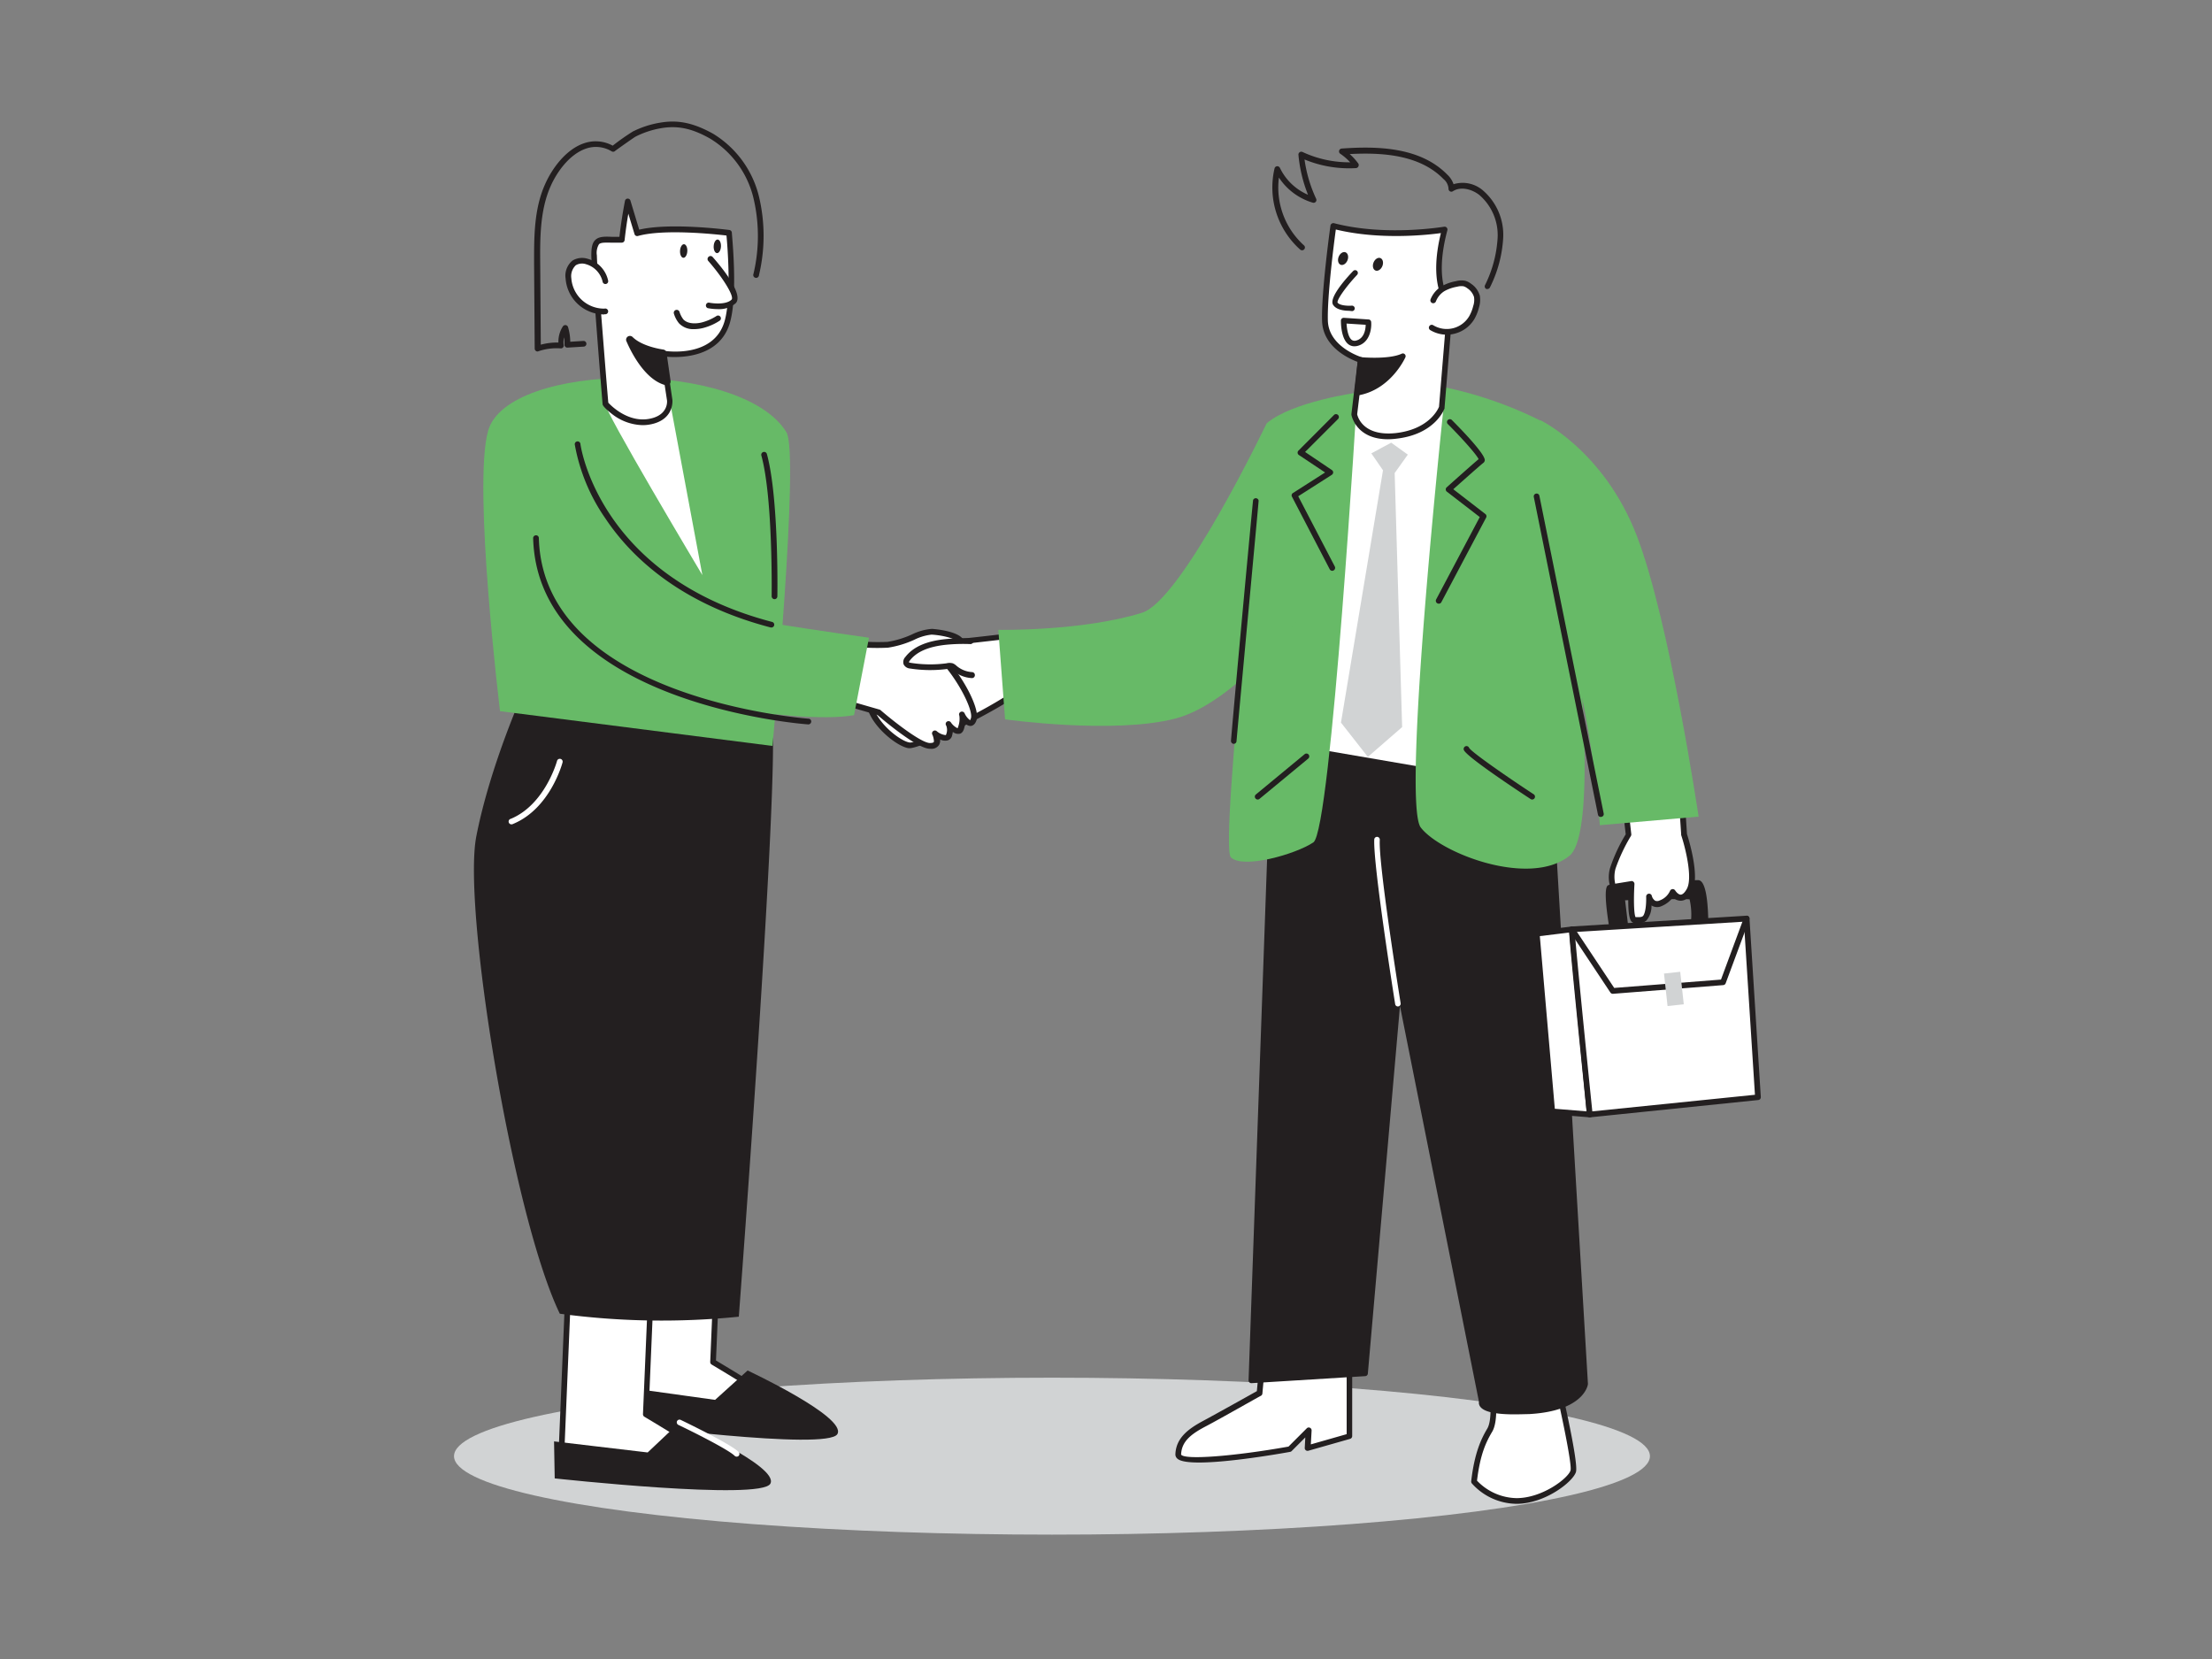 <?xml version="1.0" encoding="UTF-8"?> <svg xmlns="http://www.w3.org/2000/svg" id="_011" data-name="011" viewBox="0 0 400 300"><rect x="0" y="0" width="400" height="300" fill="#808080" stroke="none"/> <ellipse cx="190.23" cy="263.32" rx="108.13" ry="14.19" fill="#d1d3d4"></ellipse> <path d="M182.53,115s-10.32,1.24-14.11,1.49-7.7,3-8.34,3.54-3.66,4.8-2.65,8.08,5.18,6.44,6.95,6.69,15.93-6.89,19.09-9.42Z" fill="#fff"></path> <path d="M164.44,135.3h-.13c-2.05-.29-6.34-3.71-7.37-7-1.12-3.64,2.2-8.13,2.82-8.64,0,0,4.31-3.36,8.63-3.64,3.73-.25,14-1.48,14.08-1.49a.51.51,0,0,1,.57.46l.94,10.39a.5.5,0,0,1-.19.45C180.86,128.12,167,135.3,164.44,135.3Zm17.62-19.75c-2.16.26-10.34,1.22-13.61,1.44s-7,2.6-8,3.42c-.47.37-3.43,4.45-2.48,7.53s4.9,6.1,6.52,6.33,14.91-6.45,18.48-9.14Z" fill="#231f20"></path> <path d="M158.92,128.82s6.91,6,9.18,6.06,1-2.28,1-2.28,2.18,1.71,2.56.29-.1-2-.1-2,1.8,2.46,2.28.66.19-2.37.19-2.37,1.42,2.85,2.08.86-3.22-9-7.1-12.32c0,0,4.54.48,4.92-1.13s-3.69-2.28-5.4-2.37-5,2.08-7.95,2.37a41.32,41.32,0,0,1-7.58-.38l.38,11Z" fill="#fff"></path> <path d="M168.23,135.4h-.15c-2.31-.09-8.38-5.22-9.41-6.11l-5.48-1.58a.51.51,0,0,1-.38-.48l-.38-11a.57.57,0,0,1,.17-.41.55.55,0,0,1,.42-.12,41.07,41.07,0,0,0,7.46.37,17,17,0,0,0,4.44-1.35,9.86,9.86,0,0,1,3.59-1c.05,0,4.45.27,5.61,1.82a1.39,1.39,0,0,1,.26,1.19c-.32,1.37-2.51,1.6-4,1.6,3.58,3.63,6.9,9.81,6.21,11.89-.22.67-.58,1-1.05,1.06a1.38,1.38,0,0,1-1-.46c0,.26-.11.55-.19.88-.2.75-.61,1-.92,1a1.5,1.5,0,0,1-1.13-.35,6.22,6.22,0,0,1-.13.65,1.17,1.17,0,0,1-.78.88,2,2,0,0,1-1.39-.16,1.52,1.52,0,0,1-.2,1A1.62,1.62,0,0,1,168.23,135.4Zm-14.4-8.59,5.23,1.51a.45.45,0,0,1,.19.11c2.73,2.35,7.34,5.87,8.87,5.93.39,0,.66-.05.74-.19s-.08-1-.26-1.31a.52.52,0,0,1,.77-.66,2.93,2.93,0,0,0,1.63.73s.07,0,.11-.17a2.09,2.09,0,0,0,0-1.54v0a.51.51,0,0,1,.1-.71.52.52,0,0,1,.71.08h0l0,0a3.15,3.15,0,0,0,1.24,1.1,1.67,1.67,0,0,0,.11-.28,4.14,4.14,0,0,0,.21-2,.5.5,0,0,1,.24-.68.53.53,0,0,1,.7.24,3.2,3.2,0,0,0,1,1.27,2.9,2.9,0,0,0,.15-.35c.53-1.57-3-8.36-6.95-11.75a.52.52,0,0,1-.14-.6.52.52,0,0,1,.53-.31c1.72.18,4.19,0,4.37-.74a.38.38,0,0,0-.08-.33c-.61-.81-3.25-1.32-4.85-1.4a9.23,9.23,0,0,0-3.14.94,17.92,17.92,0,0,1-4.73,1.42,37.7,37.7,0,0,1-7.09-.3Z" fill="#231f20"></path> <path d="M175.5,116a31.61,31.61,0,0,0-4.35.12c-2.62.25-5.44,1-7.05,3.06a.9.9,0,0,0-.24.82c.12.29.48.38.78.43a23.19,23.19,0,0,0,6.55.08,1.82,1.82,0,0,1,.9,0,2.08,2.08,0,0,1,.61.42,5.25,5.25,0,0,0,3.05,1.2" fill="#fff"></path> <path d="M175.75,122.62h0a5.68,5.68,0,0,1-3.36-1.32l-.09-.07a1.48,1.48,0,0,0-.37-.26,1.39,1.39,0,0,0-.64,0,23.57,23.57,0,0,1-6.71-.08,1.42,1.42,0,0,1-1.17-.74,1.32,1.32,0,0,1,.3-1.34c1.42-1.85,3.85-2.91,7.41-3.25a32.63,32.63,0,0,1,4.42-.12.51.51,0,0,1,.49.53.55.55,0,0,1-.54.5,32.1,32.1,0,0,0-4.27.11c-3.26.32-5.45,1.25-6.69,2.86-.17.23-.17.32-.17.32s.06.06.38.11a22.5,22.5,0,0,0,6.4.08,2.26,2.26,0,0,1,1.15,0,2.18,2.18,0,0,1,.68.45,4.77,4.77,0,0,0,2.83,1.14.53.53,0,0,1,.49.55A.52.52,0,0,1,175.75,122.62Z" fill="#231f20"></path> <path d="M269.79,251.33s.81,5.26-.4,7.28-2.3,4.59-2.83,9.31a10.5,10.5,0,0,0,7.68,3.5c4.86,0,9.71-3.64,10.25-5.39s-3.91-20.36-3.91-20.36Z" fill="#fff"></path> <path d="M274.24,271.94a11,11,0,0,1-8.09-3.7.58.58,0,0,1-.11-.38c.58-5.09,1.8-7.67,2.9-9.51.92-1.53.56-5.53.34-6.94a.53.53,0,0,1,.27-.54l10.79-5.66a.51.51,0,0,1,.45,0,.49.49,0,0,1,.29.35c.75,3.13,4.46,18.83,3.9,20.63S279.33,271.94,274.24,271.94Zm-7.15-4.19a10.12,10.12,0,0,0,7.15,3.16c4.66,0,9.31-3.58,9.76-5,.31-1-1.68-10.66-3.77-19.45l-9.88,5.19c.17,1.26.59,5.4-.52,7.26S267.66,263,267.09,267.75Z" fill="#231f20"></path> <path d="M236.24,136.78l23.38,6.47,5.44-71s-21.35,3.51-26,5.66S236.24,136.78,236.24,136.78Z" fill="#fff"></path> <path d="M259.62,143.77l-.14,0-23.37-6.47a.52.52,0,0,1-.38-.48c0-.14-.47-14.36-.36-28.66.23-29.23,2.56-30.31,3.44-30.71,4.69-2.17,25.29-5.56,26.16-5.71a.51.51,0,0,1,.6.55l-5.44,71a.51.51,0,0,1-.22.39A.5.5,0,0,1,259.62,143.77Zm-22.87-7.39,22.4,6.21,5.34-69.74c-3.6.61-21.14,3.62-25.24,5.51C236.43,79.67,235.85,109.15,236.75,136.38Z" fill="#231f20"></path> <path d="M244,243.87v15.82l-7.55,2.16.18-3.24L233.25,262s-20.29,3.64-20.19.94,2.16-4.18,4.72-5.53c2.75-1.44,10-5.53,10-5.53l1.08-11.59" fill="#fff"></path> <path d="M216.83,264.47c-1.89,0-3.34-.19-3.9-.68a1,1,0,0,1-.38-.84c.12-3,2.47-4.64,5-6s8.47-4.68,9.73-5.39l1.06-11.33a.51.51,0,1,1,1,.09L228.28,252a.53.53,0,0,1-.26.4c-.08,0-7.27,4.11-10,5.54s-4.35,2.76-4.44,5.09c.55,1,9.42.34,19.42-1.44l3.3-3.3a.49.49,0,0,1,.57-.11.52.52,0,0,1,.31.5l-.14,2.51,6.48-1.85V243.87a.52.52,0,1,1,1,0v15.82a.53.53,0,0,1-.37.5l-7.56,2.15a.51.51,0,0,1-.46-.09.5.5,0,0,1-.19-.43l.1-1.89-2.46,2.46a.49.49,0,0,1-.27.15C231.1,262.94,222.19,264.47,216.83,264.47Z" fill="#231f20"></path> <path d="M280.3,143.16l6.35,107.09s-.6,4.39-10.13,4.93-8.57-1.69-8.57-1.69l-15-75.08-6.12,69.94-20.57,1.27,4.09-115Z" fill="#231f20"></path> <path d="M273.81,255.76c-3.43,0-5.5-.47-6.16-1.42a1.21,1.21,0,0,1-.21-.87l-14.28-71.55-5.81,66.47a.5.5,0,0,1-.47.46l-20.57,1.27a.53.53,0,0,1-.38-.14.54.54,0,0,1-.15-.38l4.09-115a.48.48,0,0,1,.19-.36.47.47,0,0,1,.39-.11l49.93,8.57a.49.49,0,0,1,.41.46l6.36,107.09c0,.29-.78,4.9-10.6,5.46C275.55,255.73,274.64,255.76,273.81,255.76Zm-5.4-2.09a1,1,0,0,0,.1.15c.34.38,1.79,1.21,8,.86,8.45-.47,9.56-4.05,9.66-4.46l-6.33-106.63-49-8.41-4,113.91,19.59-1.21,6.08-69.52a.49.49,0,0,1,.47-.45.49.49,0,0,1,.51.4l15,75.08a.48.48,0,0,1,0,.29Z" fill="#231f20"></path> <path d="M261.42,70.07s-8.1,74.89-4.5,79.57,19.69,10.87,26.88,5.12S282.18,81.31,279,76.28A71.85,71.85,0,0,0,261.42,70.07Z" fill="#67ba67"></path> <path d="M291.47,167.47s-1-6.39-.43-7,14.87-1,16-.87,1.32,6.78,1.32,6.78l-2.13.21s.23-4.33-.56-4.52-12.4.16-12.4.16l.62,5.22Z" fill="#231f20"></path> <path d="M291.47,168a.5.5,0,0,1-.49-.42c-.7-4.41-.8-6.9-.29-7.42.89-.9,16.29-1,16.44-1,1.08.08,1.68,2.53,1.78,7.27a.52.52,0,0,1-.45.51l-2.13.21a.5.5,0,0,1-.39-.14.47.47,0,0,1-.16-.38,12.3,12.3,0,0,0-.25-4c-.93-.1-7.35,0-11.66.17l.56,4.68a.51.51,0,0,1-.12.39.48.48,0,0,1-.37.17h-2.47Zm-.06-7.11a28.52,28.52,0,0,0,.49,6.11h1.48l-.56-4.66a.51.51,0,0,1,.12-.38.46.46,0,0,1,.36-.17c1.95-.06,11.73-.36,12.54-.16.28.07,1.12.27,1,4.46l1.1-.11c-.1-2.92-.5-5.55-.92-5.86C305.77,160,293,160.38,291.41,160.86Z" fill="#231f20"></path> <path d="M294.51,150.94a31.31,31.31,0,0,0-2.85,6.07,5.57,5.57,0,0,0,.09,3.4l3.33-.54s-.49,6.5.55,6.5,2.66.79,2.56-4.23c0,0,.45,1.92,2.15,1.17a3.9,3.9,0,0,0,2.13-2s1.49,2.42,3-.24-.95-10.19-.95-10.19l-.24-3.62-10.19.28Z" fill="#fff"></path> <path d="M296.45,166.93c-.17,0-.33,0-.48,0l-.34,0a.85.85,0,0,1-.58-.26c-.74-.79-.65-4.17-.53-6.14l-2.68.43a.52.52,0,0,1-.55-.28,6,6,0,0,1-.13-3.74,29.74,29.74,0,0,1,2.82-6.07l-.37-3.22a.52.52,0,0,1,.12-.4.55.55,0,0,1,.38-.18l10.19-.27c.25-.06.51.2.53.48l.23,3.55c.26.79,2.46,7.81.88,10.54-.57,1-1.23,1.5-2,1.51a1.94,1.94,0,0,1-1.42-.62,4.83,4.83,0,0,1-2,1.57,1.91,1.91,0,0,1-1.71,0l-.17-.09a4,4,0,0,1-.92,2.72A1.8,1.8,0,0,1,296.45,166.93Zm-.69-1.08.3,0c.46,0,.76,0,1-.17s.67-1.15.62-3.55a.52.52,0,0,1,.46-.52.51.51,0,0,1,.56.39,1.5,1.5,0,0,0,.61.88,1,1,0,0,0,.83-.06,3.3,3.3,0,0,0,1.85-1.71.53.53,0,0,1,.93-.1c.12.21.58.77,1,.77s.83-.54,1.09-1c1.17-2-.32-7.74-1-9.77a.51.51,0,0,1,0-.13l-.21-3.12-9.13.25.32,2.84a.52.52,0,0,1-.07.32,31.58,31.58,0,0,0-2.79,5.93,5.78,5.78,0,0,0-.05,2.7l2.88-.47a.48.48,0,0,1,.43.13.52.52,0,0,1,.17.42C295.41,162.36,295.44,165.25,295.76,165.85Z" fill="#231f20"></path> <polygon points="284.24 168.06 277.89 168.83 280.68 200.98 287.48 201.54 284.24 168.06" fill="#fff"></polygon> <path d="M287.48,202.05h0l-6.8-.55a.51.51,0,0,1-.47-.47l-2.79-32.16a.5.5,0,0,1,.45-.55l6.35-.78a.58.58,0,0,1,.38.11.52.52,0,0,1,.19.36L288,201.49a.5.5,0,0,1-.51.56Zm-6.32-1.55,5.75.47-3.13-32.34-5.33.65Z" fill="#231f20"></path> <path d="M284.24,168.06c-.15.44,3.24,33.48,3.24,33.48l30.41-3.13-2.05-32.3Z" fill="#fff"></path> <path d="M287.48,202.05a.57.57,0,0,1-.33-.11.54.54,0,0,1-.18-.35c-3.4-33.15-3.27-33.56-3.22-33.69a.5.5,0,0,1,.46-.36l31.6-1.95a.52.52,0,0,1,.55.48l2.05,32.31a.51.51,0,0,1-.46.54l-30.42,3.13Zm-2.71-33.51c.2,3,1.94,20.39,3.17,32.43l29.41-3-2-31.3Z" fill="#231f20"></path> <path d="M291.64,179.71a.52.52,0,0,1-.43-.23l-7.4-11.14a.52.52,0,0,1,.86-.57l7.23,10.88,19.31-1.51,4.15-11.21a.51.51,0,0,1,.66-.31.52.52,0,0,1,.31.67l-4.27,11.51a.52.52,0,0,1-.44.34l-19.94,1.57Z" fill="#231f20"></path> <rect x="301.23" y="175.85" width="2.95" height="5.91" transform="translate(-17.68 34.04) rotate(-6.25)" fill="#d1d3d4"></rect> <path d="M229.05,76.55s-8.63,76.32-6.47,78.48,11.69-.54,14.92-2.7S245.44,71,245.44,71,233.73,72.59,229.05,76.55Z" fill="#67ba67"></path> <path d="M229.05,76.55s-15.3,32-22.52,34.25c-10.79,3.37-26,3.1-26,3.1l1.22,16.18s19.6,2.74,30.74-.13,23.06-19.06,23.06-19.06Z" fill="#67ba67"></path> <polygon points="247.98 81.98 250.09 85.04 242.49 130.67 247.35 136.87 253.55 131.48 252.2 85.54 254.58 82.21 251.57 80.05 247.98 81.98" fill="#d1d3d4"></polygon> <path d="M223.12,134.51h-.05a.53.53,0,0,1-.47-.56c.71-8.53,3.93-43.17,4-43.52a.52.52,0,0,1,1,.1c0,.35-3.25,35-4,43.51A.51.51,0,0,1,223.12,134.51Z" fill="#231f20"></path> <path d="M246,65.08l-1.17,9.85s.75,4.65,7.52,3.9,8.32-5.15,8.32-5.15l1.52-18.44s-3.78-3.33-1-13.72c0,0-10.54,1.83-20.15-.66,0,0-1.66,12-1.52,17.14S246,65.08,246,65.08Z" fill="#fff"></path> <path d="M251,79.43c-5.84,0-6.61-4.37-6.62-4.42v-.14l1.12-9.43c-1.47-.54-6.3-2.67-6.43-7.43-.15-5.17,1.45-16.73,1.52-17.22a.49.49,0,0,1,.23-.35.5.5,0,0,1,.41-.08C250.6,42.8,261,41,261.15,41a.49.49,0,0,1,.46.16.5.5,0,0,1,.12.48c-2.67,10,.8,13.17.84,13.2a.54.54,0,0,1,.17.43l-1.52,18.44a.28.28,0,0,1,0,.13c-.06.19-1.73,4.71-8.74,5.49A12.86,12.86,0,0,1,251,79.43Zm-5.58-4.52c.11.53,1.11,4,6.93,3.41,6-.67,7.66-4.24,7.87-4.76l1.49-18.13c-.75-.85-3.31-4.5-1.15-13.28-2.57.35-11.08,1.27-19-.65-.33,2.44-1.57,12-1.44,16.48.13,4.75,6,6.59,6.11,6.61a.53.53,0,0,1,.37.55Z" fill="#231f20"></path> <path d="M259.18,54.32a4.36,4.36,0,0,1,1.75-2.11,7.53,7.53,0,0,1,2.45-.86,3.26,3.26,0,0,1,1.42-.08,2.69,2.69,0,0,1,.89.46,3.32,3.32,0,0,1,1.37,1.87,4,4,0,0,1-.15,1.88,7.91,7.91,0,0,1-.76,1.94,5.24,5.24,0,0,1-7.24,1.83" fill="#fff"></path> <path d="M261.63,60.52a5.79,5.79,0,0,1-3-.83.51.51,0,0,1-.17-.7.51.51,0,0,1,.71-.18,4.72,4.72,0,0,0,6.52-1.65,7.11,7.11,0,0,0,.71-1.81,3.43,3.43,0,0,0,.15-1.64,2.92,2.92,0,0,0-1.18-1.56,2.16,2.16,0,0,0-.71-.38,2.86,2.86,0,0,0-1.18.08,7.12,7.12,0,0,0-2.29.8,3.8,3.8,0,0,0-1.53,1.85.52.52,0,0,1-.67.3.52.52,0,0,1-.3-.67,4.87,4.87,0,0,1,2-2.36,8.21,8.21,0,0,1,2.61-.93,3.67,3.67,0,0,1,1.65-.07,3,3,0,0,1,1.08.55,3.85,3.85,0,0,1,1.57,2.16,4.62,4.62,0,0,1-.16,2.14,8.17,8.17,0,0,1-.82,2.06A5.8,5.8,0,0,1,263,60.35,5.55,5.55,0,0,1,261.63,60.52Z" fill="#231f20"></path> <path d="M245.06,49.29s-4.26,4.56-3.59,5.58,3,.8,3,.8" fill="#fff"></path> <path d="M244,56.2c-.84,0-2.32-.14-2.92-1.06C240.28,54,243,50.76,244.7,49a.49.49,0,0,1,.7,0,.51.51,0,0,1,0,.71c-2,2.13-3.65,4.46-3.53,5,.37.55,1.89.62,2.57.56a.51.51,0,0,1,.54.45.5.5,0,0,1-.45.54A5.08,5.08,0,0,1,244,56.2Z" fill="#231f20"></path> <ellipse cx="248.52" cy="47.64" rx="1.21" ry="0.86" transform="matrix(0.37, -0.93, 0.93, 0.37, 112.92, 261.29)" fill="#231f20"></ellipse> <ellipse cx="242.87" cy="46.75" rx="1.21" ry="0.86" transform="translate(110.18 255.47) rotate(-68.45)" fill="#231f20"></ellipse> <path d="M243,58l4.47.29s.29,3.23-2.13,3.81S243,58,243,58Z" fill="#fff"></path> <path d="M244.93,62.62a1.76,1.76,0,0,1-1.13-.39c-1.33-1.06-1.32-3.94-1.32-4.27a.52.52,0,0,1,.16-.36.56.56,0,0,1,.37-.13l4.47.3a.49.49,0,0,1,.47.45c.11,1.26-.27,3.79-2.51,4.34A2.35,2.35,0,0,1,244.93,62.62Zm-1.43-4.11c.05.92.27,2.42.92,2.94a.89.89,0,0,0,.79.14c1.51-.37,1.73-2.05,1.75-2.86Z" fill="#231f20"></path> <path d="M269,52.26a.54.54,0,0,1-.21,0,.51.51,0,0,1-.26-.68,22.05,22.05,0,0,0,2.29-8.61,9.58,9.58,0,0,0-3.32-7.72c-1.27-1-3.3-1.61-4.77-.67a.51.51,0,0,1-.79-.47,2.46,2.46,0,0,0-.92-1.74c-4.3-4.41-11.13-4.82-16.95-4.51a10.64,10.64,0,0,1,1.56,1.72.53.53,0,0,1,0,.53.51.51,0,0,1-.43.29,21.13,21.13,0,0,1-9.3-1.56A24.84,24.84,0,0,0,238,35.94a.51.51,0,0,1-.61.71,11.08,11.08,0,0,1-6.12-4.54,14.1,14.1,0,0,0,4.55,12.28.5.5,0,0,1,0,.72.51.51,0,0,1-.73,0,15.06,15.06,0,0,1-4.61-14.66.51.51,0,0,1,.45-.39.54.54,0,0,1,.52.3,10,10,0,0,0,5.08,4.86A25.61,25.61,0,0,1,234.8,28a.52.52,0,0,1,.73-.52,20,20,0,0,0,8.62,1.87,9.71,9.71,0,0,0-1.78-1.54.52.52,0,0,1,.25-.95c6.31-.45,14.18-.33,19.12,4.74a4.2,4.2,0,0,1,1.11,1.71,5.62,5.62,0,0,1,5.26,1.08,10.61,10.61,0,0,1,3.72,8.54,22.88,22.88,0,0,1-2.38,9A.52.52,0,0,1,269,52.26Z" fill="#231f20"></path> <path d="M246,65.08s5.13.5,7.64-.67c0,0-2.54,5.66-8.24,6.61Z" fill="#231f20"></path> <path d="M245.44,71.51a.47.47,0,0,1-.34-.13.47.47,0,0,1-.16-.41l.61-5.94a.49.49,0,0,1,.54-.44s5,.47,7.39-.63a.47.47,0,0,1,.55.1.49.49,0,0,1,.11.55c-.11.24-2.72,5.92-8.62,6.9Zm1.05-5.89L246,70.4a11.39,11.39,0,0,0,6.62-5.11A22.83,22.83,0,0,1,246.49,65.62Z" fill="#231f20"></path> <path d="M278.57,76S290,81.46,295.94,96.77s11.22,50.9,11.22,50.9l-17.86,1.55s-2.33-37.14-15-54.84Z" fill="#67ba67"></path> <path d="M227.43,144.58a.51.51,0,0,1-.39-.19.5.5,0,0,1,.06-.72l8.82-7.29a.51.51,0,0,1,.72.07.52.52,0,0,1-.07.73l-8.81,7.28A.5.5,0,0,1,227.43,144.58Z" fill="#231f20"></path> <path d="M277.06,144.58a.47.47,0,0,1-.28-.09c-3.51-2.3-11.7-7.77-12.08-8.89a.53.53,0,0,1,.33-.66.51.51,0,0,1,.64.31c.44.74,6.27,4.84,11.67,8.38a.52.52,0,0,1,.15.72A.51.51,0,0,1,277.06,144.58Z" fill="#231f20"></path> <path d="M260.16,109.16a.5.5,0,0,1-.24-.06.52.52,0,0,1-.22-.7l7.89-14.9-5.95-4.59a.52.52,0,0,1-.2-.39.51.51,0,0,1,.17-.4c.2-.18,4.6-4.12,5.77-5.09-.41-.89-3.13-3.91-5.61-6.39a.52.52,0,0,1,.73-.73c2.26,2.26,6,6.21,6,7.3a.68.68,0,0,1-.26.49c-.51.38-3.55,3.09-5.44,4.77l5.8,4.48a.51.51,0,0,1,.14.65l-8.09,15.28A.5.5,0,0,1,260.16,109.16Zm7.27-26h0Z" fill="#231f20"></path> <path d="M240.92,103.22a.52.52,0,0,1-.46-.27l-6.83-13.13a.5.5,0,0,1,.18-.67l5.81-3.71-4.74-3.16a.51.51,0,0,1-.08-.79L241.27,75a.52.52,0,0,1,.73.73l-6,6L240.85,85a.52.52,0,0,1,.23.43.54.54,0,0,1-.24.43l-6.08,3.88,6.62,12.71a.53.53,0,0,1-.22.7A.69.69,0,0,1,240.92,103.22Z" fill="#231f20"></path> <path d="M252.79,182a.5.5,0,0,1-.5-.42c-.16-1-4-25.19-3.78-29.78a.5.5,0,0,1,1,.06c-.27,4.48,3.73,29.31,3.77,29.56a.5.5,0,0,1-.42.57Z" fill="#fff"></path> <path d="M289.46,147.73a.51.51,0,0,1-.5-.42l-11.6-57.45a.51.51,0,0,1,.41-.6.5.5,0,0,1,.6.4L290,147.11a.5.5,0,0,1-.4.6Z" fill="#231f20"></path> <path d="M130.83,201.76l-1.89,44.58s18.16,10.8,17.34,11.93-32.61-4.47-32.61-4.47l2.14-51.5" fill="#fff"></path> <path d="M145.1,258.84c-3.83,0-14.39-1.51-31.52-4.53a.51.51,0,0,1-.43-.53l2.14-51.5a.52.52,0,0,1,.54-.49.51.51,0,0,1,.49.54l-2.12,51c11,1.93,28.11,4.66,31.34,4.55-1.56-1.62-9.44-6.72-16.86-11.13a.53.53,0,0,1-.25-.47l1.89-44.58a.51.51,0,0,1,.53-.5.52.52,0,0,1,.5.54l-1.88,44.28c5.31,3.16,17,10.29,17.33,12a.61.61,0,0,1-.11.54Q146.5,258.84,145.1,258.84Z" fill="#231f20"></path> <path d="M135.19,247.83l-5.88,5.31-16.88-2.35,0,6.7s37.27,4.92,39,1.83S135.19,247.83,135.19,247.83Z" fill="#231f20"></path> <path d="M118.67,211.21l-1.88,44.59s18.15,10.8,17.33,11.92-32.61-4.46-32.61-4.46l2.14-51.5" fill="#fff"></path> <path d="M132.94,268.3c-3.83,0-14.39-1.52-31.52-4.53a.52.52,0,0,1-.43-.53l2.14-51.5a.54.54,0,0,1,.54-.5.52.52,0,0,1,.5.54l-2.13,51c11,1.93,28.1,4.66,31.34,4.54-1.56-1.62-9.43-6.71-16.86-11.13a.53.53,0,0,1-.25-.47l1.89-44.58a.52.52,0,0,1,1,0l-1.88,44.28c5.31,3.16,17,10.29,17.34,12a.7.7,0,0,1-.11.55C134.4,268.21,133.87,268.3,132.94,268.3Zm.89-1Z" fill="#231f20"></path> <path d="M122.88,257.21l-5.76,5.44-16.93-2,.12,6.69s37.37,4.08,39,.95S122.88,257.21,122.88,257.21Z" fill="#231f20"></path> <path d="M139.6,129.83c1.46,9.94-6,108.27-6,108.27a138,138,0,0,1-32.37-.54c-8.56-17.77-17.62-73.36-15.1-86.31s8.63-26.43,8.63-26.43S139.65,130.19,139.6,129.83Z" fill="#231f20"></path> <path d="M139.69,134.89s4.94-52.77,2.52-56.73c-8.13-13.27-50.35-12.85-53.94-.27-2.83,9.9,2.15,50.71,2.15,50.71Z" fill="#67ba67"></path> <path d="M113.44,124.82s30,6.48,41,4.5l2.7-14s-34.88-4.85-37.58-6.65-2.88-20.14-2.88-20.14-8.45,1.8-10.6,6.3S101.93,120,113.44,124.82Z" fill="#67ba67"></path> <path d="M109.48,73c-.74.43,17.53,31,17.53,31L121.1,72.37S116.49,69,109.48,73Z" fill="#fff"></path> <path d="M146.25,131h0c-.49,0-49-3.61-49.84-33.67a.51.51,0,0,1,.5-.53.5.5,0,0,1,.53.5c.79,29.13,48.4,32.64,48.88,32.67a.52.52,0,0,1,0,1Z" fill="#231f20"></path> <path d="M109.48,73c-.56-6.74-1-12.67-1.52-19.41-.17-2.49-.44-5-.51-7.49-.1-3.61,1.47-2.77,5-2.8q.38-3.48,1.06-6.9l1.73,5.71c5.39-1.52,16.59,0,16.59,0s1.13,10.86-.3,16c-2.06,7.42-11.7,5.79-11.7,5.79l1.25,8.47s.36,2.78-3,3.73C113.24,77.47,109.48,73,109.48,73Z" fill="#fff"></path> <path d="M116.2,76.88a9.3,9.3,0,0,1-5.51-2s-1.63-1.24-1.72-1.76h0c-.54-6.46-1-12.56-1.52-19.42-.06-.79-.12-1.59-.19-2.39-.14-1.68-.28-3.41-.33-5.12,0-1.43.17-2.26.7-2.78.69-.68,1.72-.64,3.15-.58.38,0,.78,0,1.23,0,.25-2.17.59-4.35,1-6.48a.51.51,0,0,1,1-.05l1.58,5.23c5.57-1.32,15.86,0,16.3.06a.52.52,0,0,1,.45.46c0,.45,1.13,11-.32,16.21-1.82,6.57-9.26,6.45-11.58,6.24l1.15,7.8s.38,3.25-3.36,4.3A7.51,7.51,0,0,1,116.2,76.88ZM110,72.82c.62.67,3.93,3.93,8,2.78,2.86-.81,2.63-3.08,2.62-3.17L119.34,64a.51.51,0,0,1,.15-.44.5.5,0,0,1,.45-.14c.37.06,9.2,1.46,11.11-5.42,1.23-4.44.51-13.4.32-15.41-2.05-.24-11.32-1.23-16,.08a.5.5,0,0,1-.63-.34l-1.12-3.69c-.27,1.59-.5,3.19-.67,4.78a.52.52,0,0,1-.51.46c-.63,0-1.21,0-1.73,0-1.17,0-2-.08-2.39.28a3,3,0,0,0-.39,2c.05,1.68.19,3.4.33,5.06.06.81.13,1.61.19,2.41C109,60.38,109.45,66.43,110,72.82Zm0,.22h0Z" fill="#231f20"></path> <path d="M119.85,63.9s-4-.5-5.95-2.47c0,0,2.63,6.57,6.68,7.56Z" fill="#231f20"></path> <path d="M120.58,69.67a.44.44,0,0,1-.16,0c-4.35-1.05-7-7.68-7.16-8a.69.69,0,0,1,1.12-.74c1.79,1.79,5.52,2.27,5.56,2.28a.68.68,0,0,1,.59.58l.73,5.09a.68.68,0,0,1-.68.78Zm-4.94-6.27a11.75,11.75,0,0,0,4.1,4.54l-.5-3.44A15.91,15.91,0,0,1,115.64,63.4Z" fill="#231f20"></path> <path d="M109.5,50.9a4.71,4.71,0,0,0-3.36-3.61,2.76,2.76,0,0,0-2.27.25,3,3,0,0,0-1,2.8,6.45,6.45,0,0,0,6.53,6" fill="#fff"></path> <path d="M109.28,56.86a7,7,0,0,1-7-6.48,3.52,3.52,0,0,1,1.26-3.27,3.35,3.35,0,0,1,2.71-.32,5.24,5.24,0,0,1,3.73,4,.51.51,0,0,1-1,.19,4.27,4.27,0,0,0-3-3.2,2.24,2.24,0,0,0-1.85.18,2.7,2.7,0,0,0-.82,2.34,5.94,5.94,0,0,0,6,5.51.52.52,0,1,1,0,1Z" fill="#231f20"></path> <ellipse cx="129.71" cy="44.54" rx="1.23" ry="0.66" transform="translate(78.78 171.88) rotate(-87.15)" fill="#231f20"></ellipse> <ellipse cx="123.63" cy="45.38" rx="1.23" ry="0.66" transform="translate(72.16 166.61) rotate(-87.15)" fill="#231f20"></ellipse> <path d="M129.82,57.57A9.75,9.75,0,0,1,127,58.8c-1.33.35-2.94.34-3.86-.68a4.4,4.4,0,0,1-.82-1.56" fill="#fff"></path> <path d="M125.49,59.52a3.52,3.52,0,0,1-2.7-1.05,5.1,5.1,0,0,1-.92-1.73.52.52,0,0,1,1-.36,4.42,4.42,0,0,0,.72,1.4c1,1,2.8.66,3.34.52a9.31,9.31,0,0,0,2.64-1.16.51.51,0,1,1,.56.86,10.13,10.13,0,0,1-2.93,1.3A6.77,6.77,0,0,1,125.49,59.52Z" fill="#231f20"></path> <path d="M128.46,46.84s5.56,6.33,4.19,7.69-4.58.68-4.58.68" fill="#fff"></path> <path d="M129.83,55.9a10.11,10.11,0,0,1-1.86-.18.52.52,0,0,1,.21-1c.82.17,3.15.41,4.11-.54.53-.54-1.48-3.87-4.22-7a.53.53,0,0,1,.05-.73.51.51,0,0,1,.73,0c1.77,2,5.71,6.86,4.17,8.4A4.57,4.57,0,0,1,129.83,55.9Z" fill="#231f20"></path> <path d="M139.51,113.47h-.13c-16.74-4.36-25.48-13.1-29.87-19.67a33.82,33.82,0,0,1-5.57-13.41.51.51,0,0,1,.44-.57.52.52,0,0,1,.58.45c0,.24,3.32,24,34.68,32.2a.51.51,0,0,1-.13,1Z" fill="#231f20"></path> <path d="M97.21,63.56a.47.47,0,0,1-.3-.1.52.52,0,0,1-.22-.41l-.11-15.34c0-4.61-.07-9.84,2-14.42,1.27-2.87,3.8-6.32,7.08-7.4a6.43,6.43,0,0,1,5.14.45,41.33,41.33,0,0,1,3.64-2.56,17.26,17.26,0,0,1,5-1.61c3.21-.54,6,.07,9.49,2a18.36,18.36,0,0,1,8.32,11.39,30.67,30.67,0,0,1,0,14.18.52.52,0,1,1-1-.21,29.75,29.75,0,0,0,0-13.71,17.31,17.31,0,0,0-7.83-10.75c-3.26-1.85-5.82-2.39-8.81-1.9a16.31,16.31,0,0,0-4.67,1.53c-.31.16-3.4,2.35-3.73,2.61l-.07.06a.53.53,0,0,1-.53,0,5.48,5.48,0,0,0-4.58-.52c-3,1-5.29,4.17-6.47,6.84-1.94,4.38-1.91,9.49-1.87,14l.1,14.64a11.43,11.43,0,0,1,3.19-.39A5.08,5.08,0,0,1,101.8,59a.54.54,0,0,1,.51-.21.52.52,0,0,1,.41.36,9.5,9.5,0,0,1,.4,2.65l2.37-.15a.52.52,0,0,1,.55.49.51.51,0,0,1-.48.54l-2.94.18a.48.48,0,0,1-.39-.15.51.51,0,0,1-.16-.39A7.48,7.48,0,0,0,102,61a3.77,3.77,0,0,0-.06,1.42.51.51,0,0,1-.14.42.48.48,0,0,1-.42.16,10.23,10.23,0,0,0-4,.51A.51.51,0,0,1,97.21,63.56Z" fill="#231f20"></path> <path d="M140.05,108.35h0a.53.53,0,0,1-.51-.53c0-.17.25-17.81-1.87-25.47a.52.52,0,0,1,1-.28c2.15,7.81,1.92,25,1.9,25.77A.51.51,0,0,1,140.05,108.35Z" fill="#231f20"></path> <path d="M133.22,263.41a.54.54,0,0,1-.36-.14c-1.13-1.14-7.74-4.44-10.2-5.61a.51.51,0,0,1-.23-.67.5.5,0,0,1,.66-.23c.37.18,9,4.32,10.48,5.8a.51.51,0,0,1,0,.71A.54.54,0,0,1,133.22,263.41Z" fill="#fff"></path> <path d="M92.58,149.06a.5.5,0,0,1-.19-1c6.17-2.58,8.32-10.38,8.34-10.46a.5.5,0,1,1,1,.26c-.09.34-2.29,8.36-8.92,11.12A.65.65,0,0,1,92.58,149.06Z" fill="#fff"></path> </svg> 